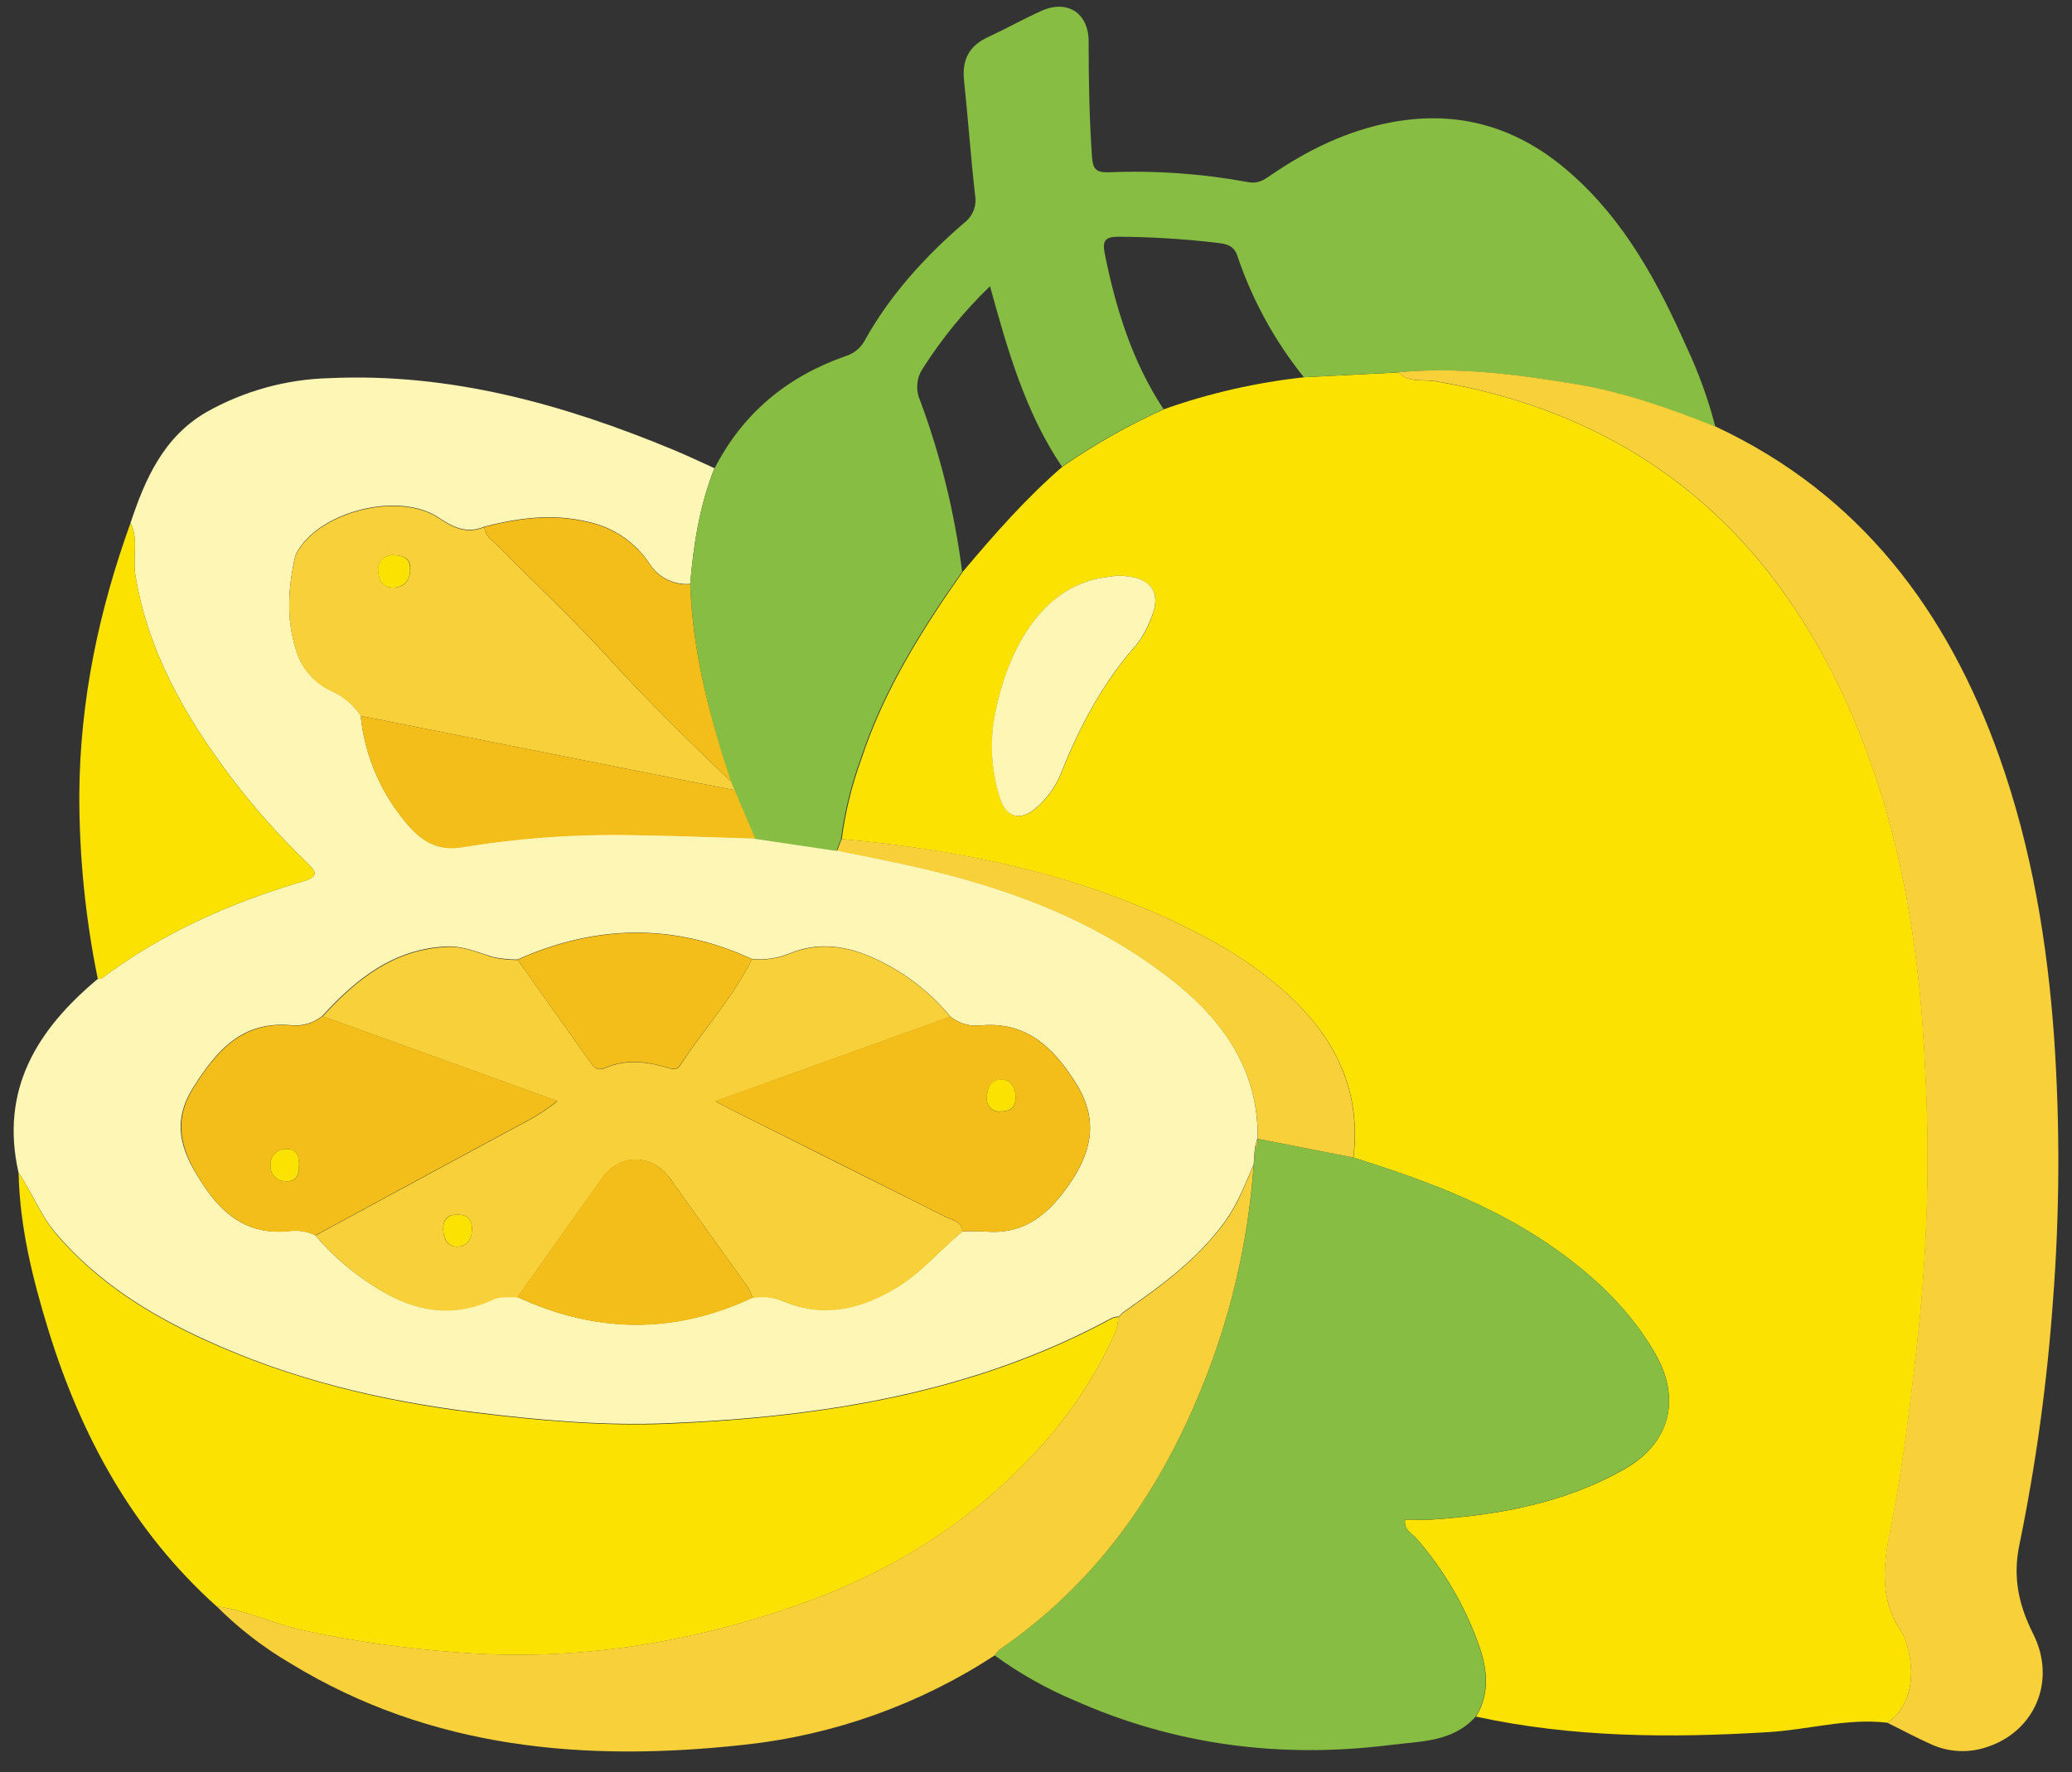 <svg width="76" height="65" viewBox="0 0 76 65" fill="none" xmlns="http://www.w3.org/2000/svg">
<rect x="0" y="0" width="76" height="65" fill="#333333" stroke="none"/>
<g clip-path="url(#clip0_2884_3252)">
<path d="M69.22 63.187C67.748 63.013 66.325 63.445 64.871 63.532C61.27 63.752 57.686 63.734 54.139 62.964C54.655 62.118 54.562 61.243 54.252 60.36C53.741 58.911 52.959 57.575 51.946 56.421C51.78 56.231 51.477 56.108 51.542 55.736C51.877 55.736 52.204 55.755 52.527 55.736C54.995 55.569 57.395 55.13 59.58 53.889C61.246 52.942 61.676 51.339 60.725 49.67C59.774 48.001 58.361 46.692 56.761 45.609C54.579 44.132 52.135 43.245 49.646 42.459C49.906 40.319 49.206 38.514 47.742 36.973C46.585 35.76 45.191 34.863 43.715 34.117C39.677 32.081 35.337 31.189 30.875 30.777C31.005 29.785 31.243 28.81 31.586 27.87C32.412 25.34 33.807 23.117 35.321 20.963C36.468 19.607 37.631 18.27 38.982 17.108C40.158 16.294 41.405 15.589 42.71 15.004C44.374 14.417 46.1 14.025 47.855 13.836L51.297 13.66C51.671 14.054 52.198 13.911 52.638 13.984C59.234 15.091 64.069 18.612 67.142 24.546C69.517 29.157 70.399 34.164 70.621 39.278C70.786 42.441 70.705 45.611 70.379 48.761C70.103 51.246 69.824 53.724 69.329 56.177C69.071 57.45 68.945 58.715 69.761 59.873C69.862 60.047 69.933 60.237 69.973 60.434C70.296 61.594 69.991 62.716 69.22 63.187ZM40.963 21.117C40.89 21.127 40.666 21.155 40.446 21.191C38.136 21.563 36.945 23.95 36.505 26.18C36.3 27.219 36.365 28.292 36.694 29.298C36.927 30.014 37.454 30.123 38.027 29.622C38.427 29.273 38.737 28.833 38.934 28.34C39.616 26.627 40.468 25.02 41.706 23.632C41.905 23.373 42.065 23.087 42.183 22.782C42.663 21.743 42.261 21.123 40.963 21.117Z" fill="#FBE200"/>
<path d="M0.681 43.018C-0.011 39.967 1.36 37.764 3.587 35.906C3.638 35.906 3.7 35.906 3.734 35.883C5.976 34.2 8.496 33.095 11.165 32.311C11.719 32.147 11.569 31.941 11.276 31.66C10.277 30.701 9.353 29.666 8.514 28.564C6.816 26.32 5.427 23.929 4.964 21.088C4.859 20.452 5.091 19.791 4.789 19.177C5.326 17.56 6 16.028 7.569 15.117C8.95 14.338 10.5 13.91 12.084 13.87C16.506 13.668 20.66 14.822 24.696 16.497C25.205 16.709 25.706 16.948 26.206 17.174C25.661 18.54 25.437 19.973 25.316 21.418C25.015 21.442 24.714 21.381 24.446 21.243C24.178 21.105 23.954 20.894 23.799 20.636C23.271 19.86 22.462 19.322 21.544 19.134C20.268 18.827 19.016 18.995 17.77 19.314C17.138 19.585 16.629 19.348 16.096 18.989C14.665 18.023 11.785 18.722 10.913 20.217C10.873 20.279 10.843 20.348 10.824 20.419C10.572 21.535 10.497 22.662 10.836 23.765C10.926 24.108 11.091 24.427 11.319 24.698C11.547 24.97 11.832 25.186 12.155 25.334C12.591 25.528 12.964 25.843 13.229 26.241C13.382 27.778 14.027 29.225 15.066 30.367C15.555 30.907 16.147 31.197 16.944 31.062C19.03 30.719 21.143 30.569 23.256 30.613C24.738 30.636 26.221 30.694 27.699 30.739L30.701 31.185C31.509 31.351 32.317 31.509 33.124 31.682C36.694 32.452 40.087 33.654 42.992 35.944C44.858 37.415 46.16 39.236 46.132 41.753L46.106 41.804L46.029 42.089C46.015 42.291 45.999 42.505 45.983 42.713C45.676 43.416 45.409 44.127 44.951 44.774C43.941 46.189 42.566 47.171 41.175 48.147L41.017 48.308V48.286C40.942 48.291 40.868 48.306 40.797 48.333C35.709 51.097 30.164 51.97 24.484 52.202C22.124 52.301 19.771 52.089 17.417 51.798C13.984 51.378 10.666 50.586 7.523 49.137C5.471 48.199 3.589 47.021 2.093 45.285C1.497 44.614 1.192 43.756 0.681 43.018ZM35.295 45.168C35.571 45.154 35.847 45.154 36.123 45.168C37.633 45.31 38.546 44.457 39.309 43.307C40.072 42.157 40.27 41.016 39.475 39.747C38.629 38.395 37.625 37.435 35.905 37.617C35.526 37.644 35.151 37.525 34.857 37.284C34.123 36.391 33.197 35.675 32.149 35.188C31.119 34.695 30.047 34.521 28.963 34.97C28.524 35.149 28.049 35.219 27.578 35.172C24.708 33.85 21.843 33.915 18.98 35.194C18.68 35.194 18.382 35.163 18.089 35.103C17.54 34.936 17.015 34.699 16.419 34.713C14.457 34.788 13.071 35.895 11.826 37.259C11.512 37.518 11.109 37.642 10.705 37.605C8.888 37.427 7.932 38.534 7.07 39.919C6.208 41.303 6.747 42.412 7.504 43.535C8.262 44.659 9.207 45.304 10.6 45.152C10.926 45.108 11.257 45.16 11.555 45.3C12.141 45.992 12.826 46.595 13.586 47.09C14.977 48.025 16.46 48.411 18.071 47.654C18.362 47.516 18.665 47.583 18.963 47.565C21.835 48.898 24.71 48.949 27.592 47.595C27.962 47.527 28.344 47.567 28.692 47.71C30.16 48.334 31.519 48.027 32.836 47.243C33.787 46.686 34.467 45.849 35.295 45.168Z" fill="#FEF6B5"/>
<path d="M25.316 21.427C25.438 19.975 25.662 18.542 26.207 17.184C27.241 15.164 28.868 13.816 31 13.068C31.154 13.022 31.298 12.947 31.422 12.845C31.547 12.743 31.65 12.618 31.725 12.476C32.654 10.807 33.928 9.417 35.36 8.178C35.516 8.062 35.637 7.904 35.708 7.723C35.78 7.541 35.799 7.343 35.764 7.152C35.606 5.751 35.509 4.345 35.36 2.945C35.281 2.197 35.544 1.684 36.232 1.364C36.921 1.045 37.529 0.7 38.193 0.401C39.142 -0.03 39.929 0.471 39.931 1.518C39.931 2.933 39.956 4.337 40.053 5.747C40.085 6.21 40.216 6.335 40.675 6.319C42.386 6.248 44.099 6.37 45.783 6.681C46.143 6.747 46.355 6.604 46.601 6.434C47.96 5.501 49.416 4.789 51.043 4.484C53.545 4.016 55.722 4.686 57.61 6.356C59.585 8.089 60.802 10.342 61.85 12.7C62.298 13.65 62.657 14.64 62.92 15.656C61.244 14.994 59.552 14.386 57.767 14.091C55.617 13.737 53.458 13.448 51.267 13.66L47.825 13.836C46.758 12.509 45.933 11.004 45.388 9.391C45.26 8.986 44.951 8.942 44.634 8.905C43.439 8.765 42.236 8.691 41.032 8.683C40.553 8.683 40.426 8.811 40.519 9.289C40.923 11.31 41.529 13.266 42.68 15.012C41.375 15.597 40.128 16.302 38.952 17.116C37.613 15.133 36.963 12.86 36.313 10.498C35.377 11.4 34.551 12.41 33.852 13.507C33.734 13.681 33.663 13.883 33.646 14.093C33.629 14.303 33.667 14.514 33.755 14.705C34.505 16.727 35.02 18.829 35.291 20.969C33.775 23.123 32.382 25.346 31.556 27.875C31.213 28.816 30.975 29.791 30.845 30.783L30.681 31.213L27.681 30.767L26.924 28.991L26.793 28.676C26.029 26.313 25.407 23.927 25.316 21.427Z" fill="#86BD42"/>
<path d="M45.987 42.731C46.003 42.529 46.019 42.315 46.033 42.107C46.074 42.073 46.103 42.028 46.117 41.977C46.131 41.926 46.129 41.872 46.11 41.822L46.136 41.772L49.638 42.454C52.127 43.24 54.571 44.127 56.753 45.605C58.353 46.688 59.752 47.967 60.717 49.666C61.682 51.365 61.238 52.938 59.572 53.885C57.388 55.13 54.987 55.564 52.519 55.732C52.196 55.754 51.869 55.732 51.534 55.732C51.477 56.104 51.78 56.227 51.938 56.417C52.951 57.57 53.733 58.907 54.243 60.355C54.554 61.238 54.647 62.113 54.13 62.96C53.29 63.904 52.099 63.865 51.009 64.003C47.005 64.506 43.122 64.021 39.412 62.37C38.375 61.935 37.392 61.38 36.482 60.717C36.536 60.634 36.6 60.559 36.674 60.493C40.085 58.155 42.397 54.95 43.966 51.178C45.097 48.492 45.78 45.639 45.987 42.731Z" fill="#86BD42"/>
<path d="M0.682 43.018C1.192 43.756 1.489 44.615 2.095 45.308C3.591 47.044 5.473 48.221 7.525 49.159C10.675 50.602 13.996 51.4 17.419 51.82C19.765 52.107 22.118 52.319 24.486 52.224C30.166 51.986 35.711 51.119 40.8 48.355C40.87 48.328 40.944 48.313 41.02 48.308C41.013 48.482 40.984 48.653 40.935 48.82C40.218 50.427 39.243 51.906 38.049 53.198C35.604 55.864 32.597 57.712 29.213 58.891C25.175 60.293 21.04 60.954 16.747 60.606C14.828 60.47 12.921 60.195 11.042 59.784C9.994 59.545 9.023 59.066 7.945 58.919C4.867 56.157 2.971 52.669 1.77 48.771C1.192 46.888 0.724 44.995 0.682 43.018Z" fill="#FBE200"/>
<path d="M51.289 13.656C53.48 13.444 55.639 13.733 57.789 14.087C59.574 14.382 61.266 14.99 62.942 15.653C68.232 18.13 71.439 22.412 73.341 27.776C74.52 31.105 75.096 34.556 75.346 38.082C75.565 41.297 75.549 44.524 75.3 47.736C75.085 50.739 74.674 53.724 74.068 56.672C73.822 57.856 74.046 58.872 74.575 59.927C75.451 61.663 74.621 63.55 72.818 64.1C72.165 64.307 71.459 64.264 70.835 63.98C70.288 63.736 69.757 63.451 69.22 63.184C69.991 62.714 70.296 61.592 69.965 60.428C69.925 60.231 69.853 60.041 69.753 59.866C68.945 58.709 69.062 57.442 69.321 56.171C69.815 53.718 70.094 51.24 70.371 48.755C70.696 45.605 70.778 42.434 70.613 39.272C70.391 34.158 69.508 29.151 67.134 24.539C64.077 18.612 59.242 15.091 52.63 13.977C52.19 13.907 51.663 14.05 51.289 13.656Z" fill="#F7D03A"/>
<path d="M7.943 58.915C9.014 59.062 9.993 59.541 11.041 59.78C12.92 60.191 14.826 60.466 16.745 60.602C21.038 60.95 25.181 60.289 29.212 58.886C32.6 57.708 35.603 55.855 38.048 53.194C39.242 51.902 40.217 50.423 40.933 48.816C40.983 48.649 41.011 48.478 41.018 48.304V48.327L41.176 48.165C42.567 47.189 43.94 46.201 44.952 44.792C45.41 44.154 45.676 43.435 45.983 42.731C45.778 45.64 45.096 48.495 43.964 51.182C42.395 54.954 40.083 58.159 36.673 60.497C36.599 60.563 36.535 60.638 36.481 60.721C33.728 62.516 30.592 63.637 27.326 63.993C21.496 64.637 15.828 64.168 10.663 61.016C9.67 60.435 8.756 59.729 7.943 58.915Z" fill="#F7D03A"/>
<path d="M4.789 19.179C5.092 19.785 4.86 20.454 4.965 21.09C5.427 23.929 6.817 26.32 8.515 28.567C9.354 29.669 10.277 30.703 11.277 31.662C11.57 31.943 11.719 32.149 11.166 32.313C8.497 33.097 5.976 34.202 3.735 35.885C3.701 35.912 3.638 35.902 3.588 35.908C3.13 33.67 2.903 31.39 2.909 29.106C2.936 25.671 3.63 22.386 4.789 19.179Z" fill="#FBE200"/>
<path d="M49.638 42.455L46.137 41.772C46.165 39.254 44.863 37.433 42.997 35.962C40.091 33.673 36.699 32.471 33.129 31.701C32.321 31.527 31.514 31.369 30.706 31.204L30.87 30.773C35.332 31.177 39.675 32.077 43.71 34.113C45.186 34.859 46.579 35.754 47.736 36.968C49.198 38.51 49.899 40.315 49.638 42.455Z" fill="#F7D03A"/>
<path d="M40.963 21.116C42.262 21.116 42.664 21.743 42.175 22.782C42.057 23.086 41.897 23.373 41.698 23.632C40.461 25.02 39.608 26.627 38.926 28.34C38.73 28.833 38.419 29.272 38.019 29.621C37.446 30.122 36.919 30.013 36.687 29.298C36.357 28.292 36.292 27.219 36.497 26.18C36.937 23.957 38.128 21.563 40.438 21.191C40.666 21.155 40.891 21.127 40.963 21.116Z" fill="#FEF6B5"/>
<path d="M27.584 35.182C28.055 35.229 28.531 35.16 28.969 34.98C30.053 34.532 31.125 34.705 32.155 35.198C33.201 35.685 34.125 36.402 34.857 37.294L26.237 40.396C26.55 40.559 26.768 40.674 26.988 40.785C29.546 42.064 32.103 43.344 34.661 44.625C34.91 44.75 35.267 44.782 35.301 45.176C34.473 45.857 33.793 46.702 32.852 47.262C31.531 48.046 30.176 48.353 28.709 47.728C28.36 47.585 27.978 47.545 27.608 47.613C27.562 47.473 27.503 47.337 27.43 47.209C26.487 45.884 25.53 44.57 24.591 43.241C23.947 42.329 22.764 42.281 22.112 43.184C21.056 44.641 20.022 46.116 18.98 47.583C18.681 47.601 18.374 47.535 18.087 47.672C16.472 48.43 14.994 48.044 13.603 47.108C12.842 46.613 12.158 46.01 11.571 45.318C14.039 43.983 16.507 42.647 18.976 41.311C19.499 41.057 19.993 40.747 20.45 40.388L11.838 37.278C13.084 35.914 14.463 34.806 16.432 34.732C17.027 34.709 17.552 34.954 18.102 35.122C18.395 35.182 18.693 35.212 18.992 35.213C19.845 36.417 20.699 37.62 21.552 38.823C21.71 39.046 21.835 39.329 22.197 39.173C22.954 38.846 23.715 38.935 24.474 39.161C24.654 39.215 24.822 39.272 24.943 39.086C25.801 37.767 26.881 36.603 27.584 35.182ZM16.759 44.554C16.371 44.554 16.232 44.782 16.258 45.14C16.284 45.498 16.46 45.746 16.805 45.726C17.15 45.706 17.304 45.437 17.31 45.094C17.318 44.718 17.134 44.54 16.759 44.554Z" fill="#F7D03A"/>
<path d="M26.814 28.665L26.945 28.981C26.309 28.857 25.673 28.736 25.037 28.609L13.229 26.259C12.964 25.861 12.591 25.546 12.155 25.352C11.832 25.205 11.547 24.988 11.319 24.716C11.09 24.445 10.926 24.127 10.836 23.784C10.497 22.68 10.571 21.561 10.824 20.437C10.843 20.366 10.873 20.298 10.913 20.235C11.785 18.74 14.664 18.041 16.096 19.007C16.629 19.366 17.138 19.603 17.77 19.332C17.784 19.682 18.079 19.837 18.283 20.043C19.626 21.405 21.027 22.711 22.311 24.123C23.749 25.701 25.267 27.194 26.814 28.665ZM14.406 20.363C14.335 20.361 14.264 20.374 14.198 20.401C14.132 20.428 14.072 20.468 14.022 20.519C13.972 20.57 13.933 20.631 13.908 20.697C13.882 20.764 13.87 20.835 13.873 20.906C13.873 21.221 14.026 21.565 14.442 21.555C14.82 21.545 15.016 21.304 15.048 20.932C15.08 20.561 14.911 20.365 14.406 20.363Z" fill="#F7D03A"/>
<path d="M11.832 37.27L20.444 40.379C19.987 40.739 19.493 41.049 18.97 41.303C16.502 42.636 14.033 43.972 11.566 45.31C11.268 45.17 10.937 45.119 10.611 45.162C9.217 45.314 8.25 44.641 7.515 43.546C6.78 42.45 6.233 41.299 7.081 39.929C7.929 38.559 8.898 37.437 10.716 37.615C11.119 37.651 11.52 37.527 11.832 37.27ZM10.968 42.743C10.968 42.406 10.887 42.123 10.484 42.147C10.408 42.146 10.332 42.16 10.262 42.19C10.193 42.219 10.129 42.262 10.077 42.316C10.024 42.371 9.983 42.436 9.957 42.507C9.93 42.578 9.918 42.654 9.922 42.729C9.916 42.805 9.926 42.881 9.95 42.953C9.975 43.025 10.014 43.091 10.066 43.147C10.117 43.203 10.179 43.248 10.249 43.278C10.318 43.309 10.393 43.325 10.469 43.325C10.865 43.358 10.978 43.091 10.968 42.743Z" fill="#F3BE1A"/>
<path d="M35.295 45.168C35.264 44.774 34.903 44.742 34.655 44.617C32.097 43.329 29.539 42.049 26.982 40.777C26.762 40.666 26.543 40.551 26.23 40.387L34.85 37.286C35.145 37.527 35.519 37.646 35.898 37.619C37.619 37.437 38.623 38.397 39.468 39.749C40.264 41.018 40.074 42.145 39.303 43.309C38.532 44.473 37.627 45.312 36.117 45.17C35.843 45.156 35.569 45.155 35.295 45.168ZM37.255 40.226C37.243 39.886 37.084 39.607 36.745 39.599C36.361 39.599 36.197 39.888 36.199 40.262C36.191 40.331 36.197 40.401 36.22 40.466C36.242 40.532 36.279 40.591 36.328 40.64C36.377 40.689 36.437 40.727 36.502 40.749C36.568 40.771 36.638 40.778 36.706 40.769C37.078 40.775 37.261 40.602 37.255 40.22V40.226Z" fill="#F3BE1A"/>
<path d="M13.229 26.259L25.038 28.609C25.674 28.736 26.31 28.858 26.946 28.981L27.703 30.757C26.221 30.712 24.739 30.654 23.261 30.632C21.148 30.587 19.035 30.737 16.949 31.08C16.151 31.216 15.56 30.925 15.071 30.385C14.03 29.244 13.384 27.797 13.229 26.259Z" fill="#F3BE1A"/>
<path d="M18.974 47.575C20.016 46.108 21.049 44.633 22.105 43.176C22.758 42.273 23.941 42.321 24.585 43.233C25.524 44.562 26.481 45.876 27.424 47.201C27.497 47.329 27.556 47.465 27.602 47.605C24.72 48.959 21.851 48.908 18.974 47.575Z" fill="#F3BE1A"/>
<path d="M26.815 28.666C25.268 27.195 23.749 25.701 22.312 24.119C21.027 22.705 19.626 21.401 18.283 20.039C18.081 19.837 17.785 19.678 17.77 19.328C19.016 19.009 20.268 18.841 21.544 19.148C22.463 19.336 23.272 19.875 23.8 20.65C23.954 20.909 24.179 21.119 24.447 21.257C24.715 21.395 25.016 21.456 25.316 21.432C25.407 23.927 26.029 26.314 26.815 28.666Z" fill="#F3BE1A"/>
<path d="M27.584 35.182C26.881 36.597 25.801 37.767 24.937 39.078C24.816 39.264 24.648 39.207 24.468 39.153C23.709 38.926 22.948 38.837 22.191 39.165C21.829 39.32 21.704 39.038 21.547 38.815C20.693 37.612 19.84 36.409 18.986 35.204C21.852 33.925 24.715 33.861 27.584 35.182Z" fill="#F3BE1A"/>
<path d="M46.11 41.822C46.128 41.872 46.131 41.926 46.117 41.977C46.103 42.028 46.074 42.073 46.033 42.107C46.059 42.012 46.082 41.917 46.11 41.822Z" fill="#F7D03A"/>
<path d="M16.759 44.554C17.134 44.54 17.318 44.718 17.31 45.093C17.31 45.437 17.144 45.7 16.805 45.726C16.466 45.752 16.284 45.477 16.258 45.14C16.232 44.803 16.371 44.56 16.759 44.554Z" fill="#FBE200"/>
<path d="M14.407 20.363C14.912 20.363 15.063 20.575 15.041 20.933C15.019 21.29 14.821 21.539 14.435 21.555C14.019 21.565 13.872 21.222 13.866 20.906C13.863 20.834 13.875 20.763 13.901 20.696C13.927 20.628 13.967 20.567 14.018 20.517C14.069 20.465 14.129 20.425 14.196 20.399C14.263 20.373 14.335 20.36 14.407 20.363Z" fill="#FBE200"/>
<path d="M10.968 42.744C10.968 43.091 10.865 43.35 10.469 43.325C10.393 43.325 10.318 43.309 10.248 43.278C10.179 43.248 10.117 43.203 10.065 43.147C10.014 43.091 9.975 43.025 9.95 42.953C9.925 42.881 9.916 42.805 9.922 42.729C9.918 42.654 9.93 42.578 9.956 42.507C9.983 42.436 10.024 42.371 10.076 42.316C10.129 42.262 10.192 42.219 10.262 42.19C10.332 42.161 10.407 42.146 10.483 42.147C10.887 42.123 10.974 42.406 10.968 42.744Z" fill="#FBE200"/>
<path d="M37.256 40.22C37.256 40.596 37.078 40.769 36.707 40.763C36.638 40.772 36.568 40.765 36.503 40.743C36.437 40.721 36.378 40.684 36.329 40.635C36.28 40.586 36.243 40.526 36.22 40.46C36.198 40.395 36.191 40.325 36.2 40.256C36.2 39.882 36.361 39.587 36.745 39.593C37.084 39.614 37.244 39.886 37.256 40.22Z" fill="#FBE200"/>
</g>
<defs>
<clipPath id="clip0_2884_3252">
<rect width="75" height="64" fill="white" transform="translate(0.5 0.243)"/>
</clipPath>
</defs>
</svg>
